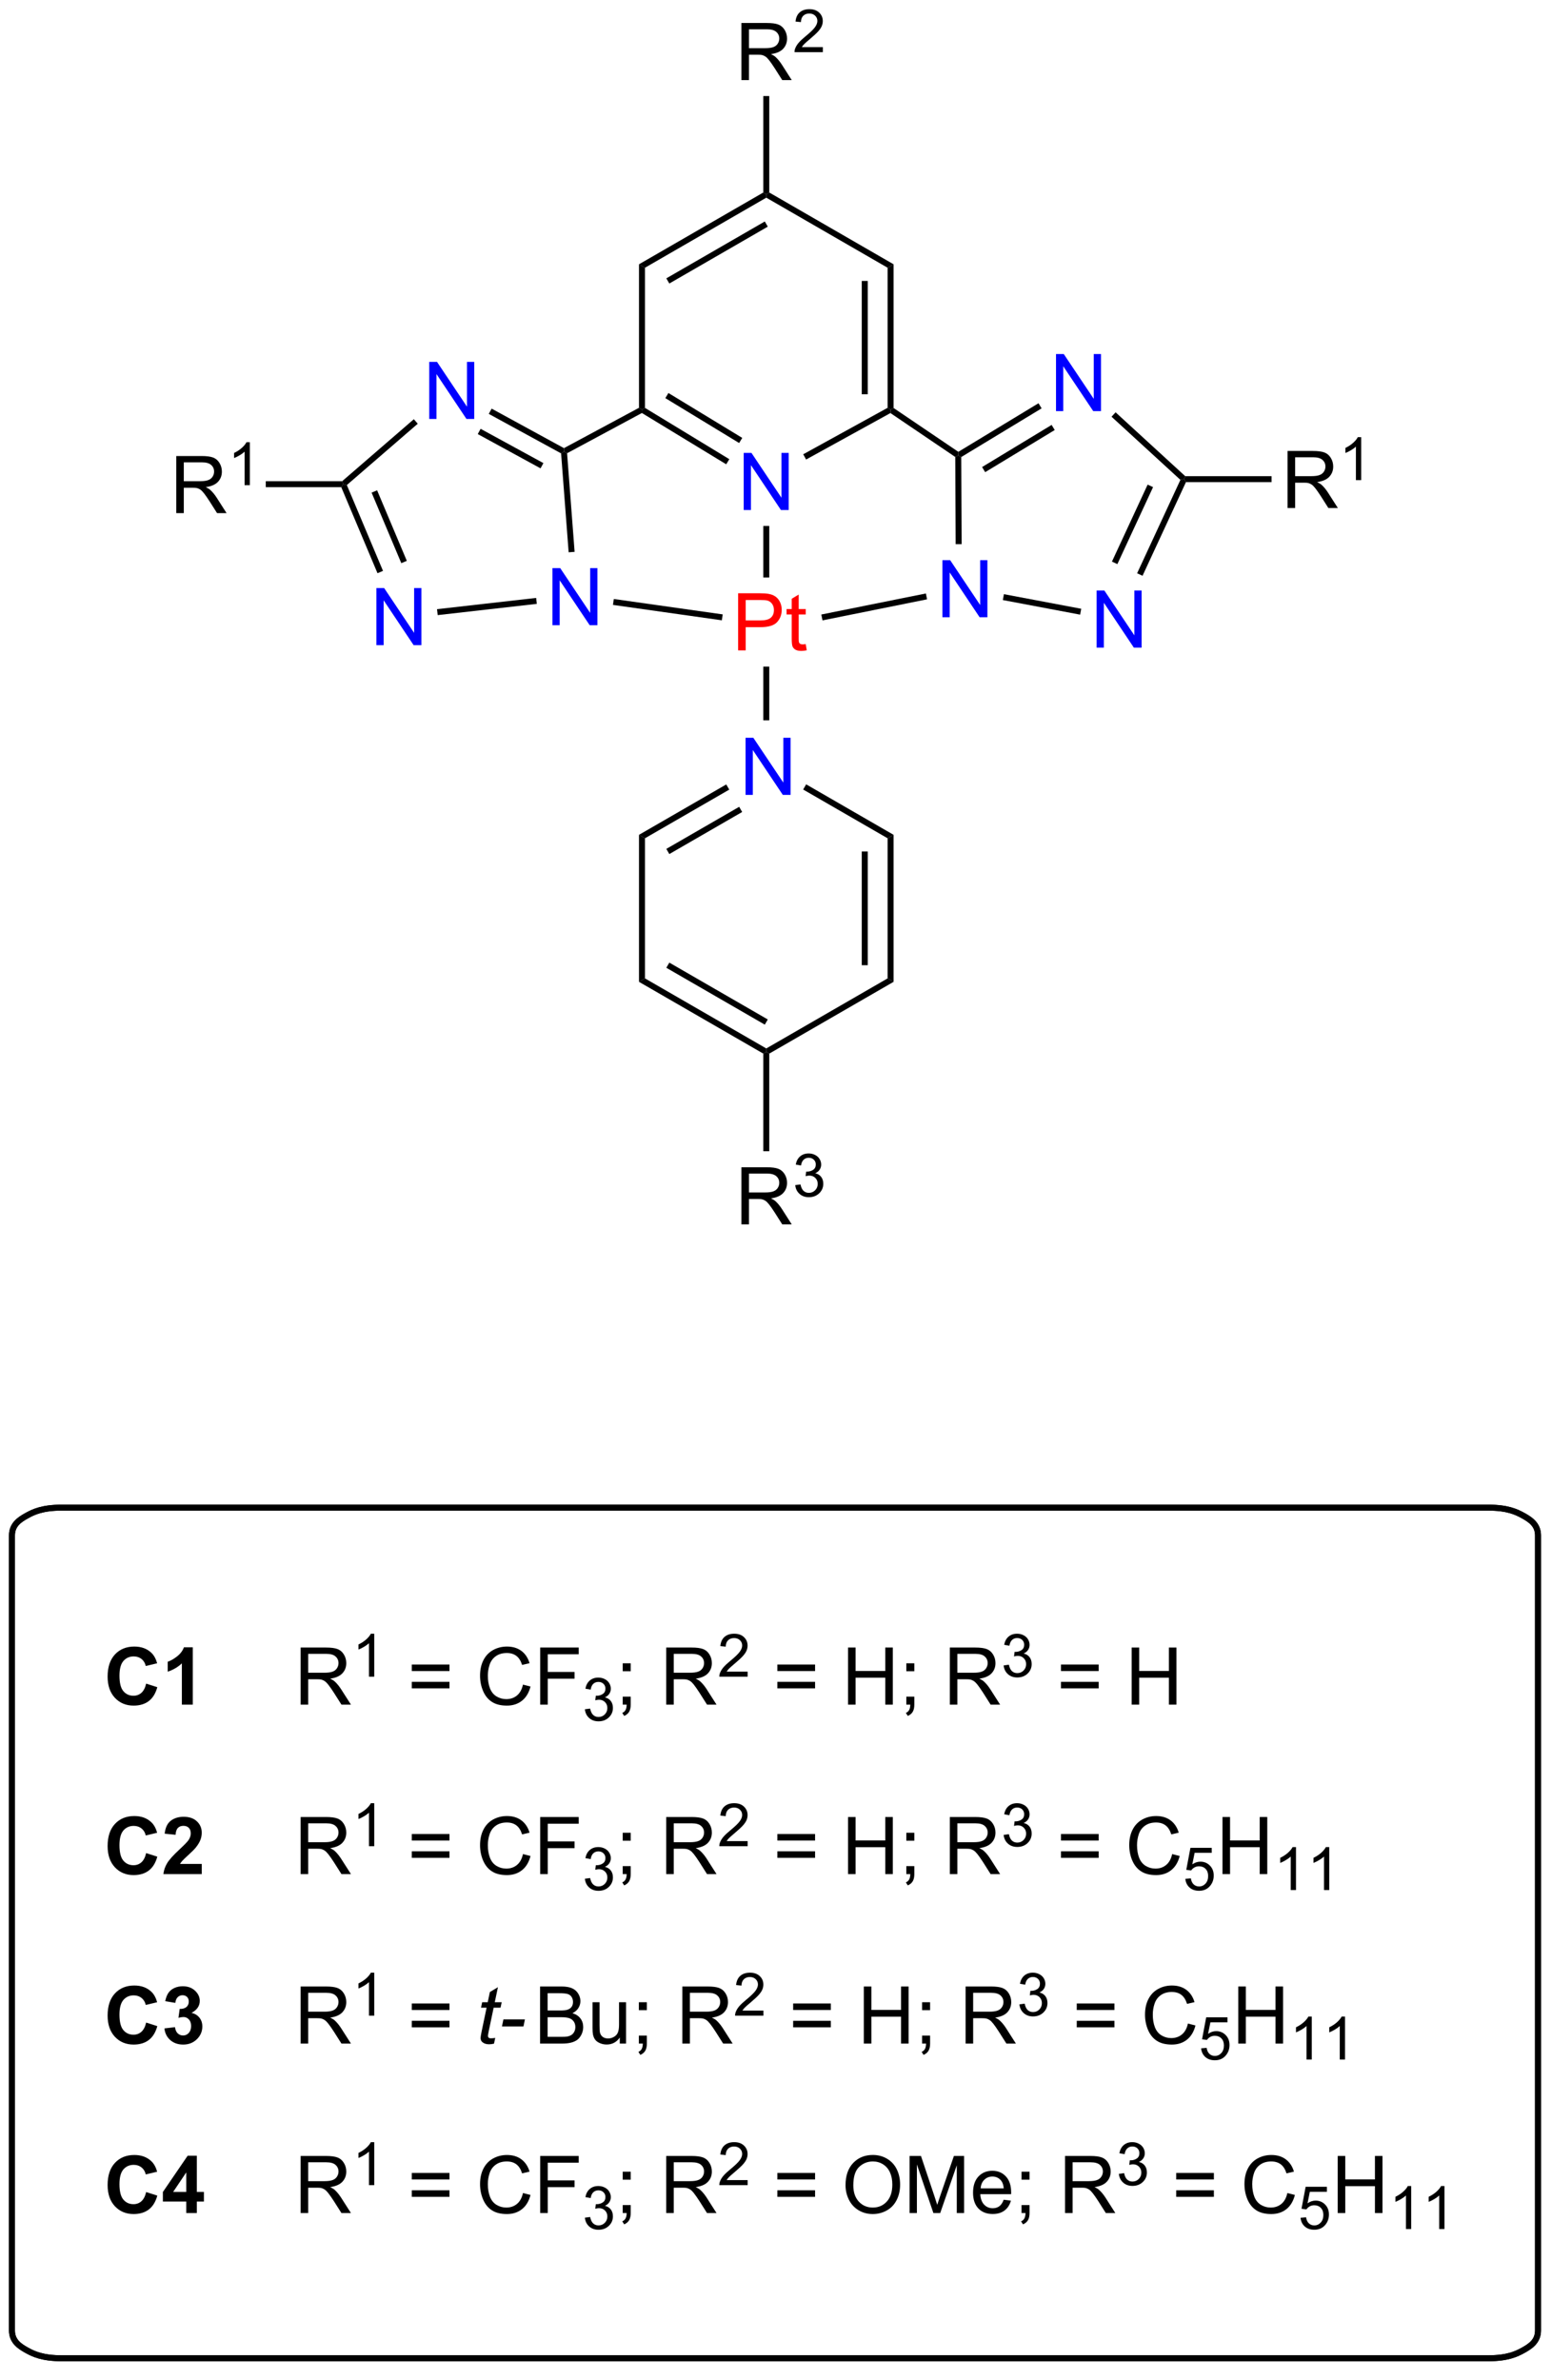 <?xml version="1.0" encoding="UTF-8"?>
<!DOCTYPE svg PUBLIC '-//W3C//DTD SVG 1.0//EN'
          'http://www.w3.org/TR/2001/REC-SVG-20010904/DTD/svg10.dtd'>
<svg stroke-dasharray="none" shape-rendering="auto" xmlns="http://www.w3.org/2000/svg" font-family="'Dialog'" text-rendering="auto" width="90" fill-opacity="1" color-interpolation="auto" color-rendering="auto" preserveAspectRatio="xMidYMid meet" font-size="12px" viewBox="0 0 90 138" fill="black" xmlns:xlink="http://www.w3.org/1999/xlink" stroke="black" image-rendering="auto" stroke-miterlimit="10" stroke-linecap="square" stroke-linejoin="miter" font-style="normal" stroke-width="1" height="138" stroke-dashoffset="0" font-weight="normal" stroke-opacity="1"
><!--Generated by the Batik Graphics2D SVG Generator--><defs id="genericDefs"
  /><g
  ><defs id="defs1"
    ><clipPath clipPathUnits="userSpaceOnUse" id="clipPath1"
      ><path d="M1.443 3.222 L161.545 3.222 L161.545 247.903 L1.443 247.903 L1.443 3.222 Z"
      /></clipPath
      ><clipPath clipPathUnits="userSpaceOnUse" id="clipPath2"
      ><path d="M192.635 139.085 L192.635 376.963 L348.285 376.963 L348.285 139.085 Z"
      /></clipPath
      ><clipPath clipPathUnits="userSpaceOnUse" id="clipPath3"
      ><path d="M193.619 139.085 L193.619 376.963 L349.269 376.963 L349.269 139.085 Z"
      /></clipPath
    ></defs
    ><g fill="blue" transform="scale(0.562,0.562) translate(-1.443,-3.222) matrix(1.029,0,0,1.029,-196.701,-139.841)" stroke="blue"
    ><path d="M267.322 218.725 L267.322 212.998 L268.101 212.998 L271.109 217.493 L271.109 212.998 L271.835 212.998 L271.835 218.725 L271.057 218.725 L268.049 214.225 L268.049 218.725 L267.322 218.725 Z" stroke="none" clip-path="url(#clipPath2)"
    /></g
    ><g transform="matrix(0.578,0,0,0.578,-111.385,-80.421)"
    ><path d="M256.817 222.877 L257.417 223.223 L257.417 237.277 L256.817 237.623 Z" stroke="none" clip-path="url(#clipPath2)"
    /></g
    ><g transform="matrix(0.578,0,0,0.578,-111.385,-80.421)"
    ><path d="M256.817 237.623 L257.417 237.277 L269.588 244.304 L269.588 244.65 L269.288 244.823 ZM259.559 236.213 L269.438 241.917 L269.738 241.397 L259.859 235.694 Z" stroke="none" clip-path="url(#clipPath2)"
    /></g
    ><g transform="matrix(0.578,0,0,0.578,-111.385,-80.421)"
    ><path d="M269.888 244.823 L269.588 244.65 L269.588 244.304 L281.759 237.277 L282.359 237.623 Z" stroke="none" clip-path="url(#clipPath2)"
    /></g
    ><g transform="matrix(0.578,0,0,0.578,-111.385,-80.421)"
    ><path d="M282.359 237.623 L281.759 237.277 L281.759 223.223 L282.359 222.877 ZM279.767 235.953 L279.767 224.547 L279.167 224.547 L279.167 235.953 Z" stroke="none" clip-path="url(#clipPath2)"
    /></g
    ><g transform="matrix(0.578,0,0,0.578,-111.385,-80.421)"
    ><path d="M282.359 222.877 L281.759 223.223 L273.288 218.333 L273.588 217.813 Z" stroke="none" clip-path="url(#clipPath2)"
    /></g
    ><g transform="matrix(0.578,0,0,0.578,-111.385,-80.421)"
    ><path d="M265.572 217.822 L265.872 218.342 L257.417 223.223 L256.817 222.877 ZM266.868 220.067 L259.559 224.287 L259.859 224.806 L267.168 220.586 Z" stroke="none" clip-path="url(#clipPath2)"
    /></g
    ><g transform="matrix(0.578,0,0,0.578,-111.385,-80.421)"
    ><path d="M267.093 261.95 L267.093 256.223 L269.632 256.223 Q270.398 256.223 270.796 256.377 Q271.195 256.531 271.432 256.921 Q271.671 257.312 271.671 257.786 Q271.671 258.395 271.276 258.815 Q270.882 259.231 270.057 259.343 Q270.359 259.489 270.515 259.63 Q270.846 259.934 271.143 260.39 L272.14 261.95 L271.187 261.95 L270.429 260.757 Q270.096 260.242 269.88 259.968 Q269.666 259.695 269.497 259.585 Q269.328 259.476 269.151 259.434 Q269.023 259.406 268.729 259.406 L267.851 259.406 L267.851 261.95 L267.093 261.95 ZM267.851 258.75 L269.479 258.75 Q270 258.75 270.291 258.643 Q270.585 258.536 270.736 258.299 Q270.89 258.062 270.89 257.786 Q270.89 257.38 270.593 257.119 Q270.299 256.856 269.663 256.856 L267.851 256.856 L267.851 258.75 Z" stroke="none" clip-path="url(#clipPath2)"
    /></g
    ><g transform="matrix(0.578,0,0,0.578,-111.385,-80.421)"
    ><path d="M272.492 258.015 L273.02 257.945 Q273.111 258.394 273.328 258.591 Q273.547 258.789 273.861 258.789 Q274.233 258.789 274.488 258.531 Q274.746 258.273 274.746 257.892 Q274.746 257.529 274.508 257.295 Q274.272 257.058 273.904 257.058 Q273.756 257.058 273.533 257.117 L273.592 256.654 Q273.645 256.66 273.676 256.66 Q274.014 256.66 274.283 256.484 Q274.553 256.308 274.553 255.941 Q274.553 255.652 274.356 255.463 Q274.16 255.271 273.85 255.271 Q273.541 255.271 273.336 255.464 Q273.131 255.658 273.072 256.045 L272.545 255.951 Q272.643 255.419 272.984 255.129 Q273.328 254.838 273.838 254.838 Q274.19 254.838 274.484 254.988 Q274.781 255.138 274.938 255.4 Q275.094 255.66 275.094 255.953 Q275.094 256.232 274.943 256.461 Q274.795 256.689 274.502 256.824 Q274.883 256.912 275.094 257.189 Q275.305 257.464 275.305 257.88 Q275.305 258.443 274.895 258.836 Q274.484 259.226 273.858 259.226 Q273.293 259.226 272.918 258.89 Q272.545 258.552 272.492 258.015 Z" stroke="none" clip-path="url(#clipPath2)"
    /></g
    ><g transform="matrix(0.578,0,0,0.578,-111.385,-80.421)"
    ><path d="M269.288 244.823 L269.588 244.65 L269.888 244.823 L269.888 254.616 L269.288 254.616 Z" stroke="none" clip-path="url(#clipPath2)"
    /></g
    ><g fill="red" transform="matrix(0.578,0,0,0.578,-111.385,-80.421)" stroke="red"
    ><path d="M266.764 204.375 L266.764 198.648 L268.925 198.648 Q269.495 198.648 269.795 198.703 Q270.217 198.773 270.501 198.971 Q270.787 199.167 270.962 199.523 Q271.136 199.878 271.136 200.305 Q271.136 201.034 270.67 201.542 Q270.206 202.047 268.99 202.047 L267.522 202.047 L267.522 204.375 L266.764 204.375 ZM267.522 201.37 L269.003 201.37 Q269.738 201.37 270.045 201.096 Q270.355 200.823 270.355 200.328 Q270.355 199.969 270.173 199.714 Q269.99 199.456 269.693 199.375 Q269.503 199.323 268.988 199.323 L267.522 199.323 L267.522 201.37 ZM273.545 203.745 L273.647 204.367 Q273.35 204.43 273.115 204.43 Q272.733 204.43 272.522 204.31 Q272.311 204.188 272.225 203.99 Q272.139 203.792 272.139 203.159 L272.139 200.773 L271.623 200.773 L271.623 200.227 L272.139 200.227 L272.139 199.198 L272.839 198.776 L272.839 200.227 L273.545 200.227 L273.545 200.773 L272.839 200.773 L272.839 203.198 Q272.839 203.5 272.876 203.586 Q272.912 203.672 272.995 203.724 Q273.081 203.773 273.238 203.773 Q273.355 203.773 273.545 203.745 Z" stroke="none" clip-path="url(#clipPath2)"
    /></g
    ><g transform="matrix(0.578,0,0,0.578,-111.385,-80.421)"
    ><path d="M269.888 211.391 L269.288 211.391 L269.288 206.003 L269.888 206.003 Z" stroke="none" clip-path="url(#clipPath2)"
    /></g
    ><g fill="blue" transform="matrix(0.578,0,0,0.578,-111.385,-80.421)" stroke="blue"
    ><path d="M267.322 190.295 L267.322 184.568 L268.101 184.568 L271.109 189.063 L271.109 184.568 L271.835 184.568 L271.835 190.295 L271.057 190.295 L268.049 185.795 L268.049 190.295 L267.322 190.295 Z" stroke="none" clip-path="url(#clipPath2)"
    /></g
    ><g transform="matrix(0.578,0,0,0.578,-111.385,-80.421)"
    ><path d="M269.888 197.063 L269.288 197.063 L269.288 191.895 L269.888 191.895 Z" stroke="none" clip-path="url(#clipPath2)"
    /></g
    ><g transform="matrix(0.578,0,0,0.578,-111.385,-80.421)"
    ><path d="M273.583 185.23 L273.293 184.705 L281.759 180.043 L282.059 180.22 L282.043 180.571 Z" stroke="none" clip-path="url(#clipPath2)"
    /></g
    ><g transform="matrix(0.578,0,0,0.578,-111.385,-80.421)"
    ><path d="M282.359 180.061 L282.059 180.22 L281.759 180.043 L281.759 165.993 L282.359 165.647 ZM279.767 178.688 L279.767 167.316 L279.167 167.316 L279.167 178.688 Z" stroke="none" clip-path="url(#clipPath2)"
    /></g
    ><g transform="matrix(0.578,0,0,0.578,-111.385,-80.421)"
    ><path d="M282.359 165.647 L281.759 165.993 L269.588 158.966 L269.588 158.62 L269.888 158.447 Z" stroke="none" clip-path="url(#clipPath2)"
    /></g
    ><g transform="matrix(0.578,0,0,0.578,-111.385,-80.421)"
    ><path d="M269.288 158.447 L269.588 158.62 L269.588 158.966 L257.417 165.993 L256.817 165.647 ZM269.438 161.353 L259.559 167.057 L259.859 167.576 L269.738 161.873 Z" stroke="none" clip-path="url(#clipPath2)"
    /></g
    ><g transform="matrix(0.578,0,0,0.578,-111.385,-80.421)"
    ><path d="M256.817 165.647 L257.417 165.993 L257.417 180.051 L257.117 180.22 L256.817 180.041 Z" stroke="none" clip-path="url(#clipPath2)"
    /></g
    ><g transform="matrix(0.578,0,0,0.578,-111.385,-80.421)"
    ><path d="M257.108 180.565 L257.117 180.22 L257.417 180.051 L265.878 185.196 L265.567 185.709 ZM259.459 179.072 L266.864 183.575 L267.176 183.062 L259.77 178.559 Z" stroke="none" clip-path="url(#clipPath2)"
    /></g
    ><g transform="matrix(0.578,0,0,0.578,-111.385,-80.421)"
    ><path d="M267.093 147.17 L267.093 141.443 L269.632 141.443 Q270.398 141.443 270.796 141.597 Q271.195 141.751 271.432 142.141 Q271.671 142.532 271.671 143.006 Q271.671 143.615 271.276 144.035 Q270.882 144.451 270.057 144.563 Q270.359 144.709 270.515 144.85 Q270.846 145.154 271.143 145.61 L272.14 147.17 L271.187 147.17 L270.429 145.977 Q270.096 145.462 269.88 145.188 Q269.666 144.915 269.497 144.805 Q269.328 144.696 269.151 144.654 Q269.023 144.626 268.729 144.626 L267.851 144.626 L267.851 147.17 L267.093 147.17 ZM267.851 143.969 L269.479 143.969 Q270 143.969 270.291 143.863 Q270.585 143.756 270.736 143.519 Q270.89 143.282 270.89 143.006 Q270.89 142.6 270.593 142.339 Q270.299 142.076 269.663 142.076 L267.851 142.076 L267.851 143.969 Z" stroke="none" clip-path="url(#clipPath2)"
    /></g
    ><g transform="matrix(0.578,0,0,0.578,-111.385,-80.421)"
    ><path d="M275.262 143.862 L275.262 144.37 L272.422 144.37 Q272.416 144.179 272.484 144.003 Q272.592 143.714 272.83 143.432 Q273.07 143.151 273.522 142.782 Q274.221 142.208 274.467 141.872 Q274.713 141.536 274.713 141.237 Q274.713 140.925 274.488 140.71 Q274.266 140.493 273.904 140.493 Q273.524 140.493 273.295 140.721 Q273.067 140.95 273.065 141.354 L272.522 141.3 Q272.578 140.692 272.942 140.376 Q273.305 140.057 273.916 140.057 Q274.535 140.057 274.895 140.401 Q275.256 140.743 275.256 141.249 Q275.256 141.507 275.151 141.757 Q275.045 142.005 274.799 142.28 Q274.555 142.555 273.986 143.036 Q273.512 143.434 273.377 143.577 Q273.242 143.72 273.154 143.862 L275.262 143.862 Z" stroke="none" clip-path="url(#clipPath2)"
    /></g
    ><g transform="matrix(0.578,0,0,0.578,-111.385,-80.421)"
    ><path d="M269.888 158.447 L269.588 158.62 L269.288 158.447 L269.288 148.77 L269.888 148.77 Z" stroke="none" clip-path="url(#clipPath2)"
    /></g
    ><g fill="blue" transform="matrix(0.578,0,0,0.578,-111.385,-80.421)" stroke="blue"
    ><path d="M287.259 201.057 L287.259 195.33 L288.038 195.33 L291.046 199.825 L291.046 195.33 L291.772 195.33 L291.772 201.057 L290.994 201.057 L287.986 196.557 L287.986 201.057 L287.259 201.057 Z" stroke="none" clip-path="url(#clipPath2)"
    /></g
    ><g transform="matrix(0.578,0,0,0.578,-111.385,-80.421)"
    ><path d="M275.227 201.366 L275.109 200.778 L285.6 198.666 L285.718 199.254 Z" stroke="none" clip-path="url(#clipPath2)"
    /></g
    ><g transform="matrix(0.578,0,0,0.578,-111.385,-80.421)"
    ><path d="M282.043 180.571 L282.059 180.22 L282.359 180.061 L288.856 184.458 L288.846 184.814 L288.547 184.974 Z" stroke="none" clip-path="url(#clipPath2)"
    /></g
    ><g transform="matrix(0.578,0,0,0.578,-111.385,-80.421)"
    ><path d="M256.817 180.041 L257.117 180.22 L257.108 180.565 L249.602 184.601 L249.288 184.429 L249.289 184.088 Z" stroke="none" clip-path="url(#clipPath2)"
    /></g
    ><g fill="blue" transform="matrix(0.578,0,0,0.578,-111.385,-80.421)" stroke="blue"
    ><path d="M302.73 204.101 L302.73 198.374 L303.509 198.374 L306.517 202.869 L306.517 198.374 L307.243 198.374 L307.243 204.101 L306.465 204.101 L303.457 199.601 L303.457 204.101 L302.73 204.101 Z" stroke="none" clip-path="url(#clipPath2)"
    /></g
    ><g fill="blue" transform="matrix(0.578,0,0,0.578,-111.385,-80.421)" stroke="blue"
    ><path d="M298.655 180.375 L298.655 174.649 L299.433 174.649 L302.441 179.144 L302.441 174.649 L303.168 174.649 L303.168 180.375 L302.389 180.375 L299.381 175.875 L299.381 180.375 L298.655 180.375 Z" stroke="none" clip-path="url(#clipPath2)"
    /></g
    ><g transform="matrix(0.578,0,0,0.578,-111.385,-80.421)"
    ><path d="M293.319 199.327 L293.43 198.738 L301.186 200.202 L301.075 200.791 Z" stroke="none" clip-path="url(#clipPath2)"
    /></g
    ><g transform="matrix(0.578,0,0,0.578,-111.385,-80.421)"
    ><path d="M307.336 196.893 L306.792 196.64 L311.136 187.272 L311.501 187.199 L311.692 187.499 ZM304.811 195.722 L308.392 188.001 L307.847 187.749 L304.267 195.47 Z" stroke="none" clip-path="url(#clipPath2)"
    /></g
    ><g transform="matrix(0.578,0,0,0.578,-111.385,-80.421)"
    ><path d="M311.618 186.899 L311.501 187.199 L311.136 187.272 L304.226 180.938 L304.632 180.495 Z" stroke="none" clip-path="url(#clipPath2)"
    /></g
    ><g transform="matrix(0.578,0,0,0.578,-111.385,-80.421)"
    ><path d="M289.147 184.983 L288.846 184.814 L288.856 184.458 L296.899 179.585 L297.21 180.099 ZM291.549 186.498 L298.526 182.272 L298.216 181.759 L291.238 185.985 Z" stroke="none" clip-path="url(#clipPath2)"
    /></g
    ><g transform="matrix(0.578,0,0,0.578,-111.385,-80.421)"
    ><path d="M288.547 184.974 L288.846 184.814 L289.147 184.983 L289.187 193.721 L288.587 193.724 Z" stroke="none" clip-path="url(#clipPath2)"
    /></g
    ><g transform="matrix(0.578,0,0,0.578,-111.385,-80.421)"
    ><path d="M321.888 190.099 L321.888 184.373 L324.427 184.373 Q325.193 184.373 325.591 184.526 Q325.99 184.68 326.227 185.071 Q326.466 185.461 326.466 185.935 Q326.466 186.544 326.07 186.964 Q325.677 187.38 324.852 187.492 Q325.154 187.638 325.31 187.779 Q325.641 188.084 325.938 188.539 L326.935 190.099 L325.982 190.099 L325.224 188.906 Q324.891 188.391 324.675 188.117 Q324.461 187.844 324.292 187.735 Q324.122 187.625 323.945 187.584 Q323.818 187.555 323.523 187.555 L322.646 187.555 L322.646 190.099 L321.888 190.099 ZM322.646 186.899 L324.273 186.899 Q324.794 186.899 325.086 186.792 Q325.38 186.685 325.531 186.448 Q325.685 186.211 325.685 185.935 Q325.685 185.529 325.388 185.268 Q325.094 185.005 324.458 185.005 L322.646 185.005 L322.646 186.899 Z" stroke="none" clip-path="url(#clipPath2)"
    /></g
    ><g transform="matrix(0.578,0,0,0.578,-111.385,-80.421)"
    ><path d="M329.272 187.299 L328.744 187.299 L328.744 183.938 Q328.553 184.119 328.244 184.301 Q327.936 184.483 327.69 184.575 L327.69 184.065 Q328.131 183.856 328.461 183.561 Q328.793 183.264 328.932 182.987 L329.272 182.987 L329.272 187.299 Z" stroke="none" clip-path="url(#clipPath2)"
    /></g
    ><g transform="matrix(0.578,0,0,0.578,-111.385,-80.421)"
    ><path d="M311.692 187.499 L311.501 187.199 L311.618 186.899 L320.283 186.899 L320.283 187.499 Z" stroke="none" clip-path="url(#clipPath2)"
    /></g
    ><g fill="blue" transform="matrix(0.578,0,0,0.578,-111.385,-80.421)" stroke="blue"
    ><path d="M235.773 181.163 L235.773 175.436 L236.552 175.436 L239.56 179.931 L239.56 175.436 L240.286 175.436 L240.286 181.163 L239.507 181.163 L236.5 176.663 L236.5 181.163 L235.773 181.163 Z" stroke="none" clip-path="url(#clipPath2)"
    /></g
    ><g fill="blue" transform="matrix(0.578,0,0,0.578,-111.385,-80.421)" stroke="blue"
    ><path d="M230.471 203.851 L230.471 198.125 L231.249 198.125 L234.257 202.62 L234.257 198.125 L234.984 198.125 L234.984 203.851 L234.205 203.851 L231.197 199.351 L231.197 203.851 L230.471 203.851 Z" stroke="none" clip-path="url(#clipPath2)"
    /></g
    ><g fill="blue" transform="matrix(0.578,0,0,0.578,-111.385,-80.421)" stroke="blue"
    ><path d="M248.133 201.848 L248.133 196.121 L248.911 196.121 L251.919 200.616 L251.919 196.121 L252.646 196.121 L252.646 201.848 L251.867 201.848 L248.859 197.348 L248.859 201.848 L248.133 201.848 Z" stroke="none" clip-path="url(#clipPath2)"
    /></g
    ><g transform="matrix(0.578,0,0,0.578,-111.385,-80.421)"
    ><path d="M249.289 184.088 L249.288 184.429 L249.001 184.614 L241.745 180.653 L242.032 180.126 ZM247.227 185.59 L240.927 182.151 L240.64 182.678 L246.939 186.117 Z" stroke="none" clip-path="url(#clipPath2)"
    /></g
    ><g transform="matrix(0.578,0,0,0.578,-111.385,-80.421)"
    ><path d="M234.227 181.187 L234.62 181.641 L227.506 187.791 L227.145 187.706 L227.034 187.406 Z" stroke="none" clip-path="url(#clipPath2)"
    /></g
    ><g transform="matrix(0.578,0,0,0.578,-111.385,-80.421)"
    ><path d="M226.946 188.006 L227.145 187.706 L227.506 187.791 L231.134 196.401 L230.581 196.634 ZM229.989 188.552 L232.97 195.627 L233.523 195.394 L230.542 188.319 Z" stroke="none" clip-path="url(#clipPath2)"
    /></g
    ><g transform="matrix(0.578,0,0,0.578,-111.385,-80.421)"
    ><path d="M236.62 200.838 L236.553 200.242 L246.499 199.113 L246.566 199.709 Z" stroke="none" clip-path="url(#clipPath2)"
    /></g
    ><g transform="matrix(0.578,0,0,0.578,-111.385,-80.421)"
    ><path d="M250.357 194.491 L249.759 194.536 L249.001 184.614 L249.288 184.429 L249.602 184.601 Z" stroke="none" clip-path="url(#clipPath2)"
    /></g
    ><g transform="matrix(0.578,0,0,0.578,-111.385,-80.421)"
    ><path d="M254.206 199.814 L254.29 199.22 L265.214 200.765 L265.13 201.359 Z" stroke="none" clip-path="url(#clipPath2)"
    /></g
    ><g transform="matrix(0.578,0,0,0.578,-111.385,-80.421)"
    ><path d="M210.391 190.606 L210.391 184.88 L212.93 184.88 Q213.696 184.88 214.094 185.033 Q214.493 185.187 214.729 185.577 Q214.969 185.968 214.969 186.442 Q214.969 187.051 214.573 187.471 Q214.18 187.887 213.354 187.999 Q213.656 188.145 213.813 188.286 Q214.143 188.59 214.44 189.046 L215.438 190.606 L214.485 190.606 L213.727 189.413 Q213.393 188.898 213.177 188.624 Q212.964 188.351 212.795 188.242 Q212.625 188.132 212.448 188.09 Q212.321 188.062 212.026 188.062 L211.149 188.062 L211.149 190.606 L210.391 190.606 ZM211.149 187.406 L212.776 187.406 Q213.297 187.406 213.589 187.299 Q213.883 187.192 214.034 186.955 Q214.188 186.718 214.188 186.442 Q214.188 186.036 213.891 185.775 Q213.597 185.512 212.961 185.512 L211.149 185.512 L211.149 187.406 Z" stroke="none" clip-path="url(#clipPath2)"
    /></g
    ><g transform="matrix(0.578,0,0,0.578,-111.385,-80.421)"
    ><path d="M217.774 187.806 L217.247 187.806 L217.247 184.445 Q217.056 184.626 216.747 184.808 Q216.438 184.99 216.192 185.082 L216.192 184.572 Q216.634 184.363 216.964 184.068 Q217.296 183.771 217.435 183.494 L217.774 183.494 L217.774 187.806 Z" stroke="none" clip-path="url(#clipPath2)"
    /></g
    ><g transform="matrix(0.578,0,0,0.578,-111.385,-80.421)"
    ><path d="M227.034 187.406 L227.145 187.706 L226.946 188.006 L219.372 188.006 L219.372 187.406 Z" stroke="none" clip-path="url(#clipPath2)"
    /></g
    ><g stroke-width="0.6" transform="matrix(0.578,0,0,0.578,-111.385,-80.421)"
    ><path fill="none" d="M270.46 290.365 L342.013 290.365 C343.966 290.365 344.858 290.796 345.549 291.181 C346.239 291.566 347.013 292.063 347.013 293.152 L347.013 372.904 C347.013 373.993 346.239 374.49 345.549 374.875 C344.858 375.26 343.966 375.691 342.013 375.691 L198.907 375.691 C196.954 375.691 196.062 375.26 195.371 374.875 C194.681 374.49 193.907 373.993 193.907 372.904 L193.907 293.152 C193.907 292.063 194.681 291.566 195.371 291.181 C196.062 290.796 196.954 290.365 198.907 290.365 Z" clip-path="url(#clipPath2)"
    /></g
    ><g stroke-width="0.6" transform="matrix(0.578,0,0,0.578,-111.385,-80.421)"
    ><path fill="none" d="M270.46 290.365 L342.013 290.365 C343.966 290.365 344.858 290.796 345.549 291.181 C346.239 291.566 347.013 292.063 347.013 293.152 L347.013 372.904 C347.013 373.993 346.239 374.49 345.549 374.875 C344.858 375.26 343.966 375.691 342.013 375.691 L198.907 375.691 C196.954 375.691 196.062 375.26 195.371 374.875 C194.681 374.49 193.907 373.993 193.907 372.904 L193.907 293.152 C193.907 292.063 194.681 291.566 195.371 291.181 C196.062 290.796 196.954 290.365 198.907 290.365 Z" clip-path="url(#clipPath2)"
    /></g
    ><g transform="matrix(0.578,0,0,0.578,-111.385,-80.421)"
    ><path d="M207.371 308.018 L208.491 308.375 Q208.233 309.312 207.634 309.768 Q207.035 310.224 206.113 310.224 Q204.972 310.224 204.238 309.445 Q203.504 308.664 203.504 307.312 Q203.504 305.883 204.241 305.091 Q204.98 304.3 206.183 304.3 Q207.233 304.3 207.889 304.922 Q208.28 305.289 208.475 305.977 L207.332 306.25 Q207.23 305.805 206.907 305.547 Q206.584 305.289 206.123 305.289 Q205.488 305.289 205.089 305.747 Q204.694 306.203 204.694 307.227 Q204.694 308.312 205.084 308.773 Q205.475 309.234 206.1 309.234 Q206.561 309.234 206.892 308.943 Q207.225 308.648 207.371 308.018 ZM212.049 310.125 L210.953 310.125 L210.953 305.987 Q210.351 306.55 209.534 306.82 L209.534 305.823 Q209.963 305.682 210.466 305.292 Q210.971 304.898 211.159 304.375 L212.049 304.375 L212.049 310.125 Z" stroke="none" clip-path="url(#clipPath2)"
    /></g
    ><g transform="matrix(0.578,0,0,0.578,-111.385,-80.421)"
    ><path d="M222.871 310.125 L222.871 304.398 L225.41 304.398 Q226.175 304.398 226.574 304.552 Q226.972 304.706 227.209 305.096 Q227.449 305.487 227.449 305.961 Q227.449 306.57 227.053 306.99 Q226.66 307.406 225.834 307.518 Q226.136 307.664 226.293 307.805 Q226.623 308.109 226.92 308.565 L227.918 310.125 L226.965 310.125 L226.207 308.932 Q225.873 308.417 225.657 308.143 Q225.444 307.87 225.274 307.76 Q225.105 307.651 224.928 307.609 Q224.8 307.581 224.506 307.581 L223.629 307.581 L223.629 310.125 L222.871 310.125 ZM223.629 306.925 L225.256 306.925 Q225.777 306.925 226.069 306.818 Q226.363 306.711 226.514 306.474 Q226.668 306.237 226.668 305.961 Q226.668 305.555 226.371 305.294 Q226.077 305.031 225.441 305.031 L223.629 305.031 L223.629 306.925 Z" stroke="none" clip-path="url(#clipPath2)"
    /></g
    ><g transform="matrix(0.578,0,0,0.578,-111.385,-80.421)"
    ><path d="M230.254 307.325 L229.727 307.325 L229.727 303.964 Q229.536 304.145 229.227 304.327 Q228.918 304.509 228.672 304.6 L228.672 304.091 Q229.114 303.882 229.444 303.587 Q229.776 303.29 229.914 303.012 L230.254 303.012 L230.254 307.325 Z" stroke="none" clip-path="url(#clipPath2)"
    /></g
    ><g transform="matrix(0.578,0,0,0.578,-111.385,-80.421)"
    ><path d="M237.804 306.758 L234.023 306.758 L234.023 306.102 L237.804 306.102 L237.804 306.758 ZM237.804 308.495 L234.023 308.495 L234.023 307.839 L237.804 307.839 L237.804 308.495 ZM245.175 308.117 L245.933 308.307 Q245.696 309.242 245.076 309.734 Q244.456 310.224 243.563 310.224 Q242.636 310.224 242.055 309.846 Q241.477 309.469 241.173 308.755 Q240.87 308.039 240.87 307.219 Q240.87 306.323 241.212 305.659 Q241.555 304.992 242.185 304.646 Q242.816 304.3 243.573 304.3 Q244.433 304.3 245.019 304.737 Q245.605 305.175 245.837 305.969 L245.089 306.143 Q244.891 305.518 244.511 305.234 Q244.133 304.948 243.558 304.948 Q242.899 304.948 242.454 305.266 Q242.011 305.581 241.831 306.115 Q241.652 306.648 241.652 307.214 Q241.652 307.945 241.865 308.49 Q242.079 309.034 242.527 309.305 Q242.977 309.573 243.501 309.573 Q244.136 309.573 244.576 309.206 Q245.019 308.839 245.175 308.117 ZM246.906 310.125 L246.906 304.398 L250.77 304.398 L250.77 305.073 L247.663 305.073 L247.663 306.846 L250.351 306.846 L250.351 307.523 L247.663 307.523 L247.663 310.125 L246.906 310.125 Z" stroke="none" clip-path="url(#clipPath2)"
    /></g
    ><g transform="matrix(0.578,0,0,0.578,-111.385,-80.421)"
    ><path d="M251.388 310.59 L251.915 310.52 Q252.007 310.969 252.224 311.166 Q252.443 311.364 252.757 311.364 Q253.128 311.364 253.384 311.106 Q253.642 310.848 253.642 310.467 Q253.642 310.104 253.404 309.87 Q253.167 309.633 252.8 309.633 Q252.652 309.633 252.429 309.692 L252.488 309.229 Q252.54 309.235 252.572 309.235 Q252.91 309.235 253.179 309.059 Q253.449 308.883 253.449 308.516 Q253.449 308.227 253.251 308.038 Q253.056 307.846 252.745 307.846 Q252.437 307.846 252.232 308.039 Q252.027 308.233 251.968 308.62 L251.441 308.526 Q251.538 307.995 251.88 307.704 Q252.224 307.413 252.734 307.413 Q253.085 307.413 253.38 307.563 Q253.677 307.713 253.833 307.975 Q253.99 308.235 253.99 308.528 Q253.99 308.807 253.839 309.036 Q253.691 309.264 253.398 309.399 Q253.779 309.487 253.99 309.764 Q254.201 310.039 254.201 310.455 Q254.201 311.018 253.79 311.411 Q253.38 311.801 252.753 311.801 Q252.189 311.801 251.814 311.465 Q251.441 311.127 251.388 310.59 Z" stroke="none" clip-path="url(#clipPath2)"
    /></g
    ><g transform="matrix(0.578,0,0,0.578,-111.385,-80.421)"
    ><path d="M255.184 306.776 L255.184 305.977 L255.986 305.977 L255.986 306.776 L255.184 306.776 ZM255.184 310.125 L255.184 309.323 L255.986 309.323 L255.986 310.125 Q255.986 310.568 255.83 310.839 Q255.673 311.109 255.332 311.258 L255.137 310.958 Q255.361 310.859 255.465 310.669 Q255.572 310.482 255.582 310.125 L255.184 310.125 ZM259.549 310.125 L259.549 304.398 L262.088 304.398 Q262.853 304.398 263.252 304.552 Q263.65 304.706 263.887 305.096 Q264.127 305.487 264.127 305.961 Q264.127 306.57 263.731 306.99 Q263.338 307.406 262.512 307.518 Q262.814 307.664 262.97 307.805 Q263.301 308.109 263.598 308.565 L264.595 310.125 L263.642 310.125 L262.885 308.932 Q262.551 308.417 262.335 308.143 Q262.122 307.87 261.952 307.76 Q261.783 307.651 261.606 307.609 Q261.478 307.581 261.184 307.581 L260.306 307.581 L260.306 310.125 L259.549 310.125 ZM260.306 306.925 L261.934 306.925 Q262.455 306.925 262.747 306.818 Q263.041 306.711 263.192 306.474 Q263.345 306.237 263.345 305.961 Q263.345 305.555 263.049 305.294 Q262.754 305.031 262.119 305.031 L260.306 305.031 L260.306 306.925 Z" stroke="none" clip-path="url(#clipPath2)"
    /></g
    ><g transform="matrix(0.578,0,0,0.578,-111.385,-80.421)"
    ><path d="M267.717 306.817 L267.717 307.325 L264.877 307.325 Q264.871 307.134 264.94 306.958 Q265.047 306.669 265.285 306.387 Q265.526 306.106 265.977 305.737 Q266.676 305.163 266.922 304.827 Q267.168 304.491 267.168 304.192 Q267.168 303.88 266.944 303.665 Q266.721 303.448 266.36 303.448 Q265.979 303.448 265.75 303.677 Q265.522 303.905 265.52 304.309 L264.977 304.255 Q265.034 303.647 265.397 303.331 Q265.76 303.012 266.371 303.012 Q266.99 303.012 267.35 303.356 Q267.711 303.698 267.711 304.204 Q267.711 304.462 267.606 304.712 Q267.5 304.96 267.254 305.235 Q267.01 305.511 266.442 305.991 Q265.967 306.389 265.832 306.532 Q265.697 306.675 265.61 306.817 L267.717 306.817 Z" stroke="none" clip-path="url(#clipPath2)"
    /></g
    ><g transform="matrix(0.578,0,0,0.578,-111.385,-80.421)"
    ><path d="M274.482 306.758 L270.7 306.758 L270.7 306.102 L274.482 306.102 L274.482 306.758 ZM274.482 308.495 L270.7 308.495 L270.7 307.839 L274.482 307.839 L274.482 308.495 ZM277.79 310.125 L277.79 304.398 L278.548 304.398 L278.548 306.75 L281.525 306.75 L281.525 304.398 L282.283 304.398 L282.283 310.125 L281.525 310.125 L281.525 307.425 L278.548 307.425 L278.548 310.125 L277.79 310.125 ZM283.638 306.776 L283.638 305.977 L284.44 305.977 L284.44 306.776 L283.638 306.776 ZM283.638 310.125 L283.638 309.323 L284.44 309.323 L284.44 310.125 Q284.44 310.568 284.284 310.839 Q284.128 311.109 283.786 311.258 L283.591 310.958 Q283.815 310.859 283.919 310.669 Q284.026 310.482 284.036 310.125 L283.638 310.125 ZM288.003 310.125 L288.003 304.398 L290.542 304.398 Q291.307 304.398 291.706 304.552 Q292.104 304.706 292.341 305.096 Q292.581 305.487 292.581 305.961 Q292.581 306.57 292.185 306.99 Q291.792 307.406 290.966 307.518 Q291.268 307.664 291.424 307.805 Q291.755 308.109 292.052 308.565 L293.049 310.125 L292.096 310.125 L291.339 308.932 Q291.005 308.417 290.789 308.143 Q290.575 307.87 290.406 307.76 Q290.237 307.651 290.06 307.609 Q289.932 307.581 289.638 307.581 L288.76 307.581 L288.76 310.125 L288.003 310.125 ZM288.76 306.925 L290.388 306.925 Q290.909 306.925 291.2 306.818 Q291.495 306.711 291.646 306.474 Q291.799 306.237 291.799 305.961 Q291.799 305.555 291.503 305.294 Q291.208 305.031 290.573 305.031 L288.76 305.031 L288.76 306.925 Z" stroke="none" clip-path="url(#clipPath2)"
    /></g
    ><g transform="matrix(0.578,0,0,0.578,-111.385,-80.421)"
    ><path d="M293.402 306.19 L293.929 306.12 Q294.021 306.569 294.238 306.766 Q294.456 306.964 294.771 306.964 Q295.142 306.964 295.398 306.706 Q295.656 306.448 295.656 306.067 Q295.656 305.704 295.417 305.469 Q295.181 305.233 294.814 305.233 Q294.665 305.233 294.443 305.292 L294.501 304.829 Q294.554 304.835 294.585 304.835 Q294.923 304.835 295.193 304.659 Q295.462 304.483 295.462 304.116 Q295.462 303.827 295.265 303.637 Q295.07 303.446 294.759 303.446 Q294.45 303.446 294.245 303.639 Q294.04 303.833 293.982 304.219 L293.454 304.126 Q293.552 303.594 293.894 303.303 Q294.238 303.012 294.747 303.012 Q295.099 303.012 295.394 303.163 Q295.691 303.313 295.847 303.575 Q296.003 303.835 296.003 304.128 Q296.003 304.407 295.853 304.636 Q295.704 304.864 295.411 304.999 Q295.792 305.087 296.003 305.364 Q296.214 305.639 296.214 306.055 Q296.214 306.618 295.804 307.011 Q295.394 307.401 294.767 307.401 Q294.202 307.401 293.827 307.065 Q293.454 306.727 293.402 306.19 Z" stroke="none" clip-path="url(#clipPath2)"
    /></g
    ><g transform="matrix(0.578,0,0,0.578,-111.385,-80.421)"
    ><path d="M302.936 306.758 L299.155 306.758 L299.155 306.102 L302.936 306.102 L302.936 306.758 ZM302.936 308.495 L299.155 308.495 L299.155 307.839 L302.936 307.839 L302.936 308.495 ZM306.244 310.125 L306.244 304.398 L307.002 304.398 L307.002 306.75 L309.979 306.75 L309.979 304.398 L310.737 304.398 L310.737 310.125 L309.979 310.125 L309.979 307.425 L307.002 307.425 L307.002 310.125 L306.244 310.125 Z" stroke="none" clip-path="url(#clipPath2)"
    /></g
    ><g transform="matrix(0.578,0,0,0.578,-111.385,-80.421)"
    ><path d="M207.371 325.018 L208.491 325.375 Q208.233 326.312 207.634 326.768 Q207.035 327.224 206.113 327.224 Q204.972 327.224 204.238 326.445 Q203.504 325.664 203.504 324.312 Q203.504 322.883 204.241 322.091 Q204.98 321.3 206.183 321.3 Q207.233 321.3 207.889 321.922 Q208.28 322.289 208.475 322.977 L207.332 323.25 Q207.23 322.805 206.907 322.547 Q206.584 322.289 206.123 322.289 Q205.488 322.289 205.089 322.747 Q204.694 323.203 204.694 324.227 Q204.694 325.312 205.084 325.773 Q205.475 326.234 206.1 326.234 Q206.561 326.234 206.892 325.943 Q207.225 325.648 207.371 325.018 ZM212.948 326.104 L212.948 327.125 L209.101 327.125 Q209.164 326.547 209.476 326.029 Q209.789 325.51 210.711 324.656 Q211.453 323.964 211.619 323.719 Q211.846 323.378 211.846 323.047 Q211.846 322.68 211.648 322.482 Q211.453 322.284 211.104 322.284 Q210.76 322.284 210.557 322.492 Q210.354 322.698 210.323 323.18 L209.229 323.07 Q209.328 322.164 209.843 321.771 Q210.359 321.375 211.132 321.375 Q211.979 321.375 212.463 321.833 Q212.948 322.289 212.948 322.969 Q212.948 323.354 212.81 323.706 Q212.672 324.055 212.369 324.438 Q212.172 324.69 211.651 325.167 Q211.132 325.643 210.992 325.8 Q210.854 325.956 210.768 326.104 L212.948 326.104 Z" stroke="none" clip-path="url(#clipPath2)"
    /></g
    ><g transform="matrix(0.578,0,0,0.578,-111.385,-80.421)"
    ><path d="M222.871 327.125 L222.871 321.398 L225.41 321.398 Q226.175 321.398 226.574 321.552 Q226.972 321.706 227.209 322.096 Q227.449 322.487 227.449 322.961 Q227.449 323.57 227.053 323.99 Q226.66 324.406 225.834 324.518 Q226.136 324.664 226.293 324.805 Q226.623 325.109 226.92 325.565 L227.918 327.125 L226.965 327.125 L226.207 325.932 Q225.873 325.417 225.657 325.143 Q225.444 324.87 225.274 324.76 Q225.105 324.651 224.928 324.609 Q224.8 324.581 224.506 324.581 L223.629 324.581 L223.629 327.125 L222.871 327.125 ZM223.629 323.925 L225.256 323.925 Q225.777 323.925 226.069 323.818 Q226.363 323.711 226.514 323.474 Q226.668 323.237 226.668 322.961 Q226.668 322.555 226.371 322.294 Q226.077 322.031 225.441 322.031 L223.629 322.031 L223.629 323.925 Z" stroke="none" clip-path="url(#clipPath2)"
    /></g
    ><g transform="matrix(0.578,0,0,0.578,-111.385,-80.421)"
    ><path d="M230.254 324.325 L229.727 324.325 L229.727 320.964 Q229.536 321.145 229.227 321.327 Q228.918 321.509 228.672 321.6 L228.672 321.091 Q229.114 320.882 229.444 320.587 Q229.776 320.29 229.914 320.012 L230.254 320.012 L230.254 324.325 Z" stroke="none" clip-path="url(#clipPath2)"
    /></g
    ><g transform="matrix(0.578,0,0,0.578,-111.385,-80.421)"
    ><path d="M237.804 323.758 L234.023 323.758 L234.023 323.102 L237.804 323.102 L237.804 323.758 ZM237.804 325.495 L234.023 325.495 L234.023 324.839 L237.804 324.839 L237.804 325.495 ZM245.175 325.117 L245.933 325.307 Q245.696 326.242 245.076 326.734 Q244.456 327.224 243.563 327.224 Q242.636 327.224 242.055 326.846 Q241.477 326.469 241.173 325.755 Q240.87 325.039 240.87 324.219 Q240.87 323.323 241.212 322.659 Q241.555 321.992 242.185 321.646 Q242.816 321.3 243.573 321.3 Q244.433 321.3 245.019 321.737 Q245.605 322.175 245.837 322.969 L245.089 323.143 Q244.891 322.518 244.511 322.234 Q244.133 321.948 243.558 321.948 Q242.899 321.948 242.454 322.266 Q242.011 322.581 241.831 323.115 Q241.652 323.648 241.652 324.214 Q241.652 324.945 241.865 325.49 Q242.079 326.034 242.527 326.305 Q242.977 326.573 243.501 326.573 Q244.136 326.573 244.576 326.206 Q245.019 325.839 245.175 325.117 ZM246.906 327.125 L246.906 321.398 L250.77 321.398 L250.77 322.073 L247.663 322.073 L247.663 323.846 L250.351 323.846 L250.351 324.523 L247.663 324.523 L247.663 327.125 L246.906 327.125 Z" stroke="none" clip-path="url(#clipPath2)"
    /></g
    ><g transform="matrix(0.578,0,0,0.578,-111.385,-80.421)"
    ><path d="M251.388 327.59 L251.915 327.52 Q252.007 327.969 252.224 328.166 Q252.443 328.364 252.757 328.364 Q253.128 328.364 253.384 328.106 Q253.642 327.848 253.642 327.467 Q253.642 327.104 253.404 326.87 Q253.167 326.633 252.8 326.633 Q252.652 326.633 252.429 326.692 L252.488 326.229 Q252.54 326.235 252.572 326.235 Q252.91 326.235 253.179 326.059 Q253.449 325.883 253.449 325.516 Q253.449 325.227 253.251 325.038 Q253.056 324.846 252.745 324.846 Q252.437 324.846 252.232 325.039 Q252.027 325.233 251.968 325.62 L251.441 325.526 Q251.538 324.995 251.88 324.704 Q252.224 324.413 252.734 324.413 Q253.085 324.413 253.38 324.563 Q253.677 324.713 253.833 324.975 Q253.99 325.235 253.99 325.528 Q253.99 325.807 253.839 326.036 Q253.691 326.264 253.398 326.399 Q253.779 326.487 253.99 326.764 Q254.201 327.039 254.201 327.455 Q254.201 328.018 253.79 328.411 Q253.38 328.801 252.753 328.801 Q252.189 328.801 251.814 328.465 Q251.441 328.127 251.388 327.59 Z" stroke="none" clip-path="url(#clipPath2)"
    /></g
    ><g transform="matrix(0.578,0,0,0.578,-111.385,-80.421)"
    ><path d="M255.184 323.776 L255.184 322.977 L255.986 322.977 L255.986 323.776 L255.184 323.776 ZM255.184 327.125 L255.184 326.323 L255.986 326.323 L255.986 327.125 Q255.986 327.568 255.83 327.839 Q255.673 328.109 255.332 328.258 L255.137 327.958 Q255.361 327.859 255.465 327.669 Q255.572 327.482 255.582 327.125 L255.184 327.125 ZM259.549 327.125 L259.549 321.398 L262.088 321.398 Q262.853 321.398 263.252 321.552 Q263.65 321.706 263.887 322.096 Q264.127 322.487 264.127 322.961 Q264.127 323.57 263.731 323.99 Q263.338 324.406 262.512 324.518 Q262.814 324.664 262.97 324.805 Q263.301 325.109 263.598 325.565 L264.595 327.125 L263.642 327.125 L262.885 325.932 Q262.551 325.417 262.335 325.143 Q262.122 324.87 261.952 324.76 Q261.783 324.651 261.606 324.609 Q261.478 324.581 261.184 324.581 L260.306 324.581 L260.306 327.125 L259.549 327.125 ZM260.306 323.925 L261.934 323.925 Q262.455 323.925 262.747 323.818 Q263.041 323.711 263.192 323.474 Q263.345 323.237 263.345 322.961 Q263.345 322.555 263.049 322.294 Q262.754 322.031 262.119 322.031 L260.306 322.031 L260.306 323.925 Z" stroke="none" clip-path="url(#clipPath2)"
    /></g
    ><g transform="matrix(0.578,0,0,0.578,-111.385,-80.421)"
    ><path d="M267.717 323.817 L267.717 324.325 L264.877 324.325 Q264.871 324.134 264.94 323.958 Q265.047 323.669 265.285 323.387 Q265.526 323.106 265.977 322.737 Q266.676 322.163 266.922 321.827 Q267.168 321.491 267.168 321.192 Q267.168 320.88 266.944 320.665 Q266.721 320.448 266.36 320.448 Q265.979 320.448 265.75 320.677 Q265.522 320.905 265.52 321.309 L264.977 321.255 Q265.034 320.647 265.397 320.331 Q265.76 320.012 266.371 320.012 Q266.99 320.012 267.35 320.356 Q267.711 320.698 267.711 321.204 Q267.711 321.462 267.606 321.712 Q267.5 321.96 267.254 322.235 Q267.01 322.511 266.442 322.991 Q265.967 323.389 265.832 323.532 Q265.697 323.675 265.61 323.817 L267.717 323.817 Z" stroke="none" clip-path="url(#clipPath2)"
    /></g
    ><g transform="matrix(0.578,0,0,0.578,-111.385,-80.421)"
    ><path d="M274.482 323.758 L270.7 323.758 L270.7 323.102 L274.482 323.102 L274.482 323.758 ZM274.482 325.495 L270.7 325.495 L270.7 324.839 L274.482 324.839 L274.482 325.495 ZM277.79 327.125 L277.79 321.398 L278.548 321.398 L278.548 323.75 L281.525 323.75 L281.525 321.398 L282.283 321.398 L282.283 327.125 L281.525 327.125 L281.525 324.425 L278.548 324.425 L278.548 327.125 L277.79 327.125 ZM283.638 323.776 L283.638 322.977 L284.44 322.977 L284.44 323.776 L283.638 323.776 ZM283.638 327.125 L283.638 326.323 L284.44 326.323 L284.44 327.125 Q284.44 327.568 284.284 327.839 Q284.128 328.109 283.786 328.258 L283.591 327.958 Q283.815 327.859 283.919 327.669 Q284.026 327.482 284.036 327.125 L283.638 327.125 ZM288.003 327.125 L288.003 321.398 L290.542 321.398 Q291.307 321.398 291.706 321.552 Q292.104 321.706 292.341 322.096 Q292.581 322.487 292.581 322.961 Q292.581 323.57 292.185 323.99 Q291.792 324.406 290.966 324.518 Q291.268 324.664 291.424 324.805 Q291.755 325.109 292.052 325.565 L293.049 327.125 L292.096 327.125 L291.339 325.932 Q291.005 325.417 290.789 325.143 Q290.575 324.87 290.406 324.76 Q290.237 324.651 290.06 324.609 Q289.932 324.581 289.638 324.581 L288.76 324.581 L288.76 327.125 L288.003 327.125 ZM288.76 323.925 L290.388 323.925 Q290.909 323.925 291.2 323.818 Q291.495 323.711 291.646 323.474 Q291.799 323.237 291.799 322.961 Q291.799 322.555 291.503 322.294 Q291.208 322.031 290.573 322.031 L288.76 322.031 L288.76 323.925 Z" stroke="none" clip-path="url(#clipPath2)"
    /></g
    ><g transform="matrix(0.578,0,0,0.578,-111.385,-80.421)"
    ><path d="M293.402 323.19 L293.929 323.12 Q294.021 323.569 294.238 323.766 Q294.456 323.964 294.771 323.964 Q295.142 323.964 295.398 323.706 Q295.656 323.448 295.656 323.067 Q295.656 322.704 295.417 322.469 Q295.181 322.233 294.814 322.233 Q294.665 322.233 294.443 322.292 L294.501 321.829 Q294.554 321.835 294.585 321.835 Q294.923 321.835 295.193 321.659 Q295.462 321.483 295.462 321.116 Q295.462 320.827 295.265 320.637 Q295.07 320.446 294.759 320.446 Q294.45 320.446 294.245 320.639 Q294.04 320.833 293.982 321.219 L293.454 321.126 Q293.552 320.594 293.894 320.303 Q294.238 320.012 294.747 320.012 Q295.099 320.012 295.394 320.163 Q295.691 320.313 295.847 320.575 Q296.003 320.835 296.003 321.128 Q296.003 321.407 295.853 321.636 Q295.704 321.864 295.411 321.999 Q295.792 322.087 296.003 322.364 Q296.214 322.639 296.214 323.055 Q296.214 323.618 295.804 324.011 Q295.394 324.401 294.767 324.401 Q294.202 324.401 293.827 324.065 Q293.454 323.727 293.402 323.19 Z" stroke="none" clip-path="url(#clipPath2)"
    /></g
    ><g transform="matrix(0.578,0,0,0.578,-111.385,-80.421)"
    ><path d="M302.936 323.758 L299.155 323.758 L299.155 323.102 L302.936 323.102 L302.936 323.758 ZM302.936 325.495 L299.155 325.495 L299.155 324.839 L302.936 324.839 L302.936 325.495 ZM310.307 325.117 L311.065 325.307 Q310.828 326.242 310.208 326.734 Q309.588 327.224 308.695 327.224 Q307.768 327.224 307.187 326.846 Q306.609 326.469 306.304 325.755 Q306.002 325.039 306.002 324.219 Q306.002 323.323 306.343 322.659 Q306.687 321.992 307.317 321.646 Q307.947 321.3 308.705 321.3 Q309.565 321.3 310.151 321.737 Q310.737 322.175 310.968 322.969 L310.221 323.143 Q310.023 322.518 309.643 322.234 Q309.265 321.948 308.69 321.948 Q308.031 321.948 307.586 322.266 Q307.143 322.581 306.963 323.115 Q306.784 323.648 306.784 324.214 Q306.784 324.945 306.997 325.49 Q307.211 326.034 307.659 326.305 Q308.109 326.573 308.632 326.573 Q309.268 326.573 309.708 326.206 Q310.151 325.839 310.307 325.117 Z" stroke="none" clip-path="url(#clipPath2)"
    /></g
    ><g transform="matrix(0.578,0,0,0.578,-111.385,-80.421)"
    ><path d="M311.631 327.6 L312.184 327.553 Q312.246 327.957 312.469 328.161 Q312.694 328.364 313.01 328.364 Q313.391 328.364 313.655 328.077 Q313.918 327.789 313.918 327.315 Q313.918 326.864 313.664 326.604 Q313.412 326.342 313.002 326.342 Q312.746 326.342 312.541 326.459 Q312.336 326.575 312.219 326.758 L311.725 326.694 L312.141 324.489 L314.276 324.489 L314.276 324.993 L312.563 324.993 L312.33 326.147 Q312.717 325.877 313.143 325.877 Q313.705 325.877 314.092 326.268 Q314.479 326.657 314.479 327.268 Q314.479 327.852 314.139 328.276 Q313.725 328.799 313.01 328.799 Q312.424 328.799 312.053 328.471 Q311.684 328.141 311.631 327.6 Z" stroke="none" clip-path="url(#clipPath2)"
    /></g
    ><g transform="matrix(0.578,0,0,0.578,-111.385,-80.421)"
    ><path d="M315.359 327.125 L315.359 321.398 L316.116 321.398 L316.116 323.75 L319.093 323.75 L319.093 321.398 L319.851 321.398 L319.851 327.125 L319.093 327.125 L319.093 324.425 L316.116 324.425 L316.116 327.125 L315.359 327.125 Z" stroke="none" clip-path="url(#clipPath2)"
    /></g
    ><g transform="matrix(0.578,0,0,0.578,-111.385,-80.421)"
    ><path d="M322.732 328.725 L322.204 328.725 L322.204 325.364 Q322.013 325.545 321.704 325.727 Q321.396 325.909 321.15 326 L321.15 325.491 Q321.591 325.282 321.921 324.987 Q322.253 324.69 322.392 324.413 L322.732 324.413 L322.732 328.725 ZM326.069 328.725 L325.541 328.725 L325.541 325.364 Q325.35 325.545 325.041 325.727 Q324.733 325.909 324.487 326 L324.487 325.491 Q324.928 325.282 325.258 324.987 Q325.59 324.69 325.729 324.413 L326.069 324.413 L326.069 328.725 Z" stroke="none" clip-path="url(#clipPath2)"
    /></g
    ><g transform="matrix(0.578,0,0,0.578,-111.385,-80.421)"
    ><path d="M207.371 342.018 L208.491 342.375 Q208.233 343.312 207.634 343.768 Q207.035 344.224 206.113 344.224 Q204.972 344.224 204.238 343.445 Q203.504 342.664 203.504 341.312 Q203.504 339.883 204.241 339.091 Q204.98 338.3 206.183 338.3 Q207.233 338.3 207.889 338.922 Q208.28 339.289 208.475 339.977 L207.332 340.25 Q207.23 339.805 206.907 339.547 Q206.584 339.289 206.123 339.289 Q205.488 339.289 205.089 339.747 Q204.694 340.203 204.694 341.227 Q204.694 342.312 205.084 342.773 Q205.475 343.234 206.1 343.234 Q206.561 343.234 206.892 342.943 Q207.225 342.648 207.371 342.018 ZM209.203 342.604 L210.265 342.477 Q210.315 342.883 210.536 343.099 Q210.76 343.312 211.078 343.312 Q211.416 343.312 211.648 343.055 Q211.882 342.797 211.882 342.359 Q211.882 341.945 211.659 341.703 Q211.437 341.461 211.117 341.461 Q210.906 341.461 210.612 341.542 L210.734 340.648 Q211.179 340.659 211.414 340.456 Q211.648 340.25 211.648 339.909 Q211.648 339.62 211.476 339.448 Q211.304 339.276 211.018 339.276 Q210.737 339.276 210.536 339.471 Q210.338 339.667 210.297 340.042 L209.284 339.87 Q209.39 339.352 209.601 339.042 Q209.815 338.729 210.195 338.552 Q210.578 338.375 211.049 338.375 Q211.859 338.375 212.346 338.891 Q212.75 339.312 212.75 339.844 Q212.75 340.596 211.924 341.047 Q212.416 341.151 212.711 341.518 Q213.007 341.885 213.007 342.406 Q213.007 343.159 212.455 343.693 Q211.906 344.224 211.086 344.224 Q210.307 344.224 209.794 343.776 Q209.284 343.328 209.203 342.604 Z" stroke="none" clip-path="url(#clipPath2)"
    /></g
    ><g transform="matrix(0.578,0,0,0.578,-111.385,-80.421)"
    ><path d="M222.871 344.125 L222.871 338.398 L225.41 338.398 Q226.175 338.398 226.574 338.552 Q226.972 338.706 227.209 339.096 Q227.449 339.487 227.449 339.961 Q227.449 340.57 227.053 340.99 Q226.66 341.406 225.834 341.518 Q226.136 341.664 226.293 341.805 Q226.623 342.109 226.92 342.565 L227.918 344.125 L226.965 344.125 L226.207 342.932 Q225.873 342.417 225.657 342.143 Q225.444 341.87 225.274 341.76 Q225.105 341.651 224.928 341.609 Q224.8 341.581 224.506 341.581 L223.629 341.581 L223.629 344.125 L222.871 344.125 ZM223.629 340.925 L225.256 340.925 Q225.777 340.925 226.069 340.818 Q226.363 340.711 226.514 340.474 Q226.668 340.237 226.668 339.961 Q226.668 339.555 226.371 339.294 Q226.077 339.031 225.441 339.031 L223.629 339.031 L223.629 340.925 Z" stroke="none" clip-path="url(#clipPath2)"
    /></g
    ><g transform="matrix(0.578,0,0,0.578,-111.385,-80.421)"
    ><path d="M230.254 341.325 L229.727 341.325 L229.727 337.964 Q229.536 338.145 229.227 338.327 Q228.918 338.509 228.672 338.6 L228.672 338.091 Q229.114 337.882 229.444 337.587 Q229.776 337.29 229.914 337.012 L230.254 337.012 L230.254 341.325 Z" stroke="none" clip-path="url(#clipPath2)"
    /></g
    ><g transform="matrix(0.578,0,0,0.578,-111.385,-80.421)"
    ><path d="M237.804 340.758 L234.023 340.758 L234.023 340.102 L237.804 340.102 L237.804 340.758 ZM237.804 342.495 L234.023 342.495 L234.023 341.839 L237.804 341.839 L237.804 342.495 Z" stroke="none" clip-path="url(#clipPath2)"
    /></g
    ><g transform="matrix(0.578,0,0,0.578,-111.385,-80.421)"
    ><path d="M242.391 343.55 L242.274 344.13 Q242.019 344.195 241.782 344.195 Q241.36 344.195 241.11 343.987 Q240.923 343.831 240.923 343.562 Q240.923 343.425 241.024 342.932 L241.527 340.523 L240.969 340.523 L241.081 339.977 L241.641 339.977 L241.855 338.956 L242.665 338.469 L242.347 339.977 L243.042 339.977 L242.925 340.523 L242.235 340.523 L241.753 342.815 Q241.665 343.253 241.665 343.339 Q241.665 343.464 241.735 343.531 Q241.808 343.596 241.972 343.596 Q242.206 343.596 242.391 343.55 ZM243.067 342.406 L243.215 341.698 L245.372 341.698 L245.226 342.406 L243.067 342.406 Z" stroke="none" clip-path="url(#clipPath2)"
    /></g
    ><g transform="matrix(0.578,0,0,0.578,-111.385,-80.421)"
    ><path d="M246.893 344.125 L246.893 338.398 L249.041 338.398 Q249.697 338.398 250.093 338.573 Q250.492 338.745 250.715 339.107 Q250.939 339.469 250.939 339.862 Q250.939 340.229 250.739 340.555 Q250.541 340.878 250.14 341.078 Q250.658 341.229 250.937 341.596 Q251.218 341.964 251.218 342.464 Q251.218 342.867 251.046 343.214 Q250.877 343.557 250.627 343.745 Q250.377 343.932 249.999 344.029 Q249.624 344.125 249.077 344.125 L246.893 344.125 ZM247.65 340.805 L248.89 340.805 Q249.393 340.805 249.611 340.737 Q249.9 340.651 250.046 340.453 Q250.195 340.253 250.195 339.953 Q250.195 339.667 250.057 339.45 Q249.921 339.234 249.666 339.154 Q249.413 339.073 248.796 339.073 L247.65 339.073 L247.65 340.805 ZM247.65 343.448 L249.077 343.448 Q249.445 343.448 249.593 343.422 Q249.853 343.375 250.028 343.266 Q250.205 343.156 250.317 342.948 Q250.432 342.737 250.432 342.464 Q250.432 342.143 250.268 341.909 Q250.103 341.672 249.812 341.575 Q249.523 341.479 248.976 341.479 L247.65 341.479 L247.65 343.448 ZM254.89 344.125 L254.89 343.516 Q254.405 344.219 253.572 344.219 Q253.205 344.219 252.887 344.078 Q252.57 343.938 252.413 343.724 Q252.26 343.51 252.197 343.203 Q252.155 342.995 252.155 342.547 L252.155 339.977 L252.859 339.977 L252.859 342.276 Q252.859 342.828 252.9 343.018 Q252.968 343.297 253.182 343.456 Q253.398 343.612 253.713 343.612 Q254.03 343.612 254.307 343.45 Q254.585 343.289 254.7 343.01 Q254.814 342.729 254.814 342.198 L254.814 339.977 L255.518 339.977 L255.518 344.125 L254.89 344.125 ZM256.803 340.776 L256.803 339.977 L257.605 339.977 L257.605 340.776 L256.803 340.776 ZM256.803 344.125 L256.803 343.323 L257.605 343.323 L257.605 344.125 Q257.605 344.568 257.449 344.839 Q257.292 345.109 256.951 345.258 L256.756 344.958 Q256.98 344.859 257.084 344.669 Q257.191 344.482 257.201 344.125 L256.803 344.125 ZM261.167 344.125 L261.167 338.398 L263.706 338.398 Q264.472 338.398 264.87 338.552 Q265.269 338.706 265.506 339.096 Q265.745 339.487 265.745 339.961 Q265.745 340.57 265.349 340.99 Q264.956 341.406 264.131 341.518 Q264.433 341.664 264.589 341.805 Q264.92 342.109 265.217 342.565 L266.214 344.125 L265.261 344.125 L264.503 342.932 Q264.17 342.417 263.954 342.143 Q263.74 341.87 263.571 341.76 Q263.402 341.651 263.224 341.609 Q263.097 341.581 262.803 341.581 L261.925 341.581 L261.925 344.125 L261.167 344.125 ZM261.925 340.925 L263.553 340.925 Q264.074 340.925 264.365 340.818 Q264.659 340.711 264.81 340.474 Q264.964 340.237 264.964 339.961 Q264.964 339.555 264.667 339.294 Q264.373 339.031 263.738 339.031 L261.925 339.031 L261.925 340.925 Z" stroke="none" clip-path="url(#clipPath2)"
    /></g
    ><g transform="matrix(0.578,0,0,0.578,-111.954,-80.421)"
    ><path d="M270.284 340.817 L270.284 341.325 L267.444 341.325 Q267.438 341.134 267.507 340.958 Q267.614 340.669 267.852 340.387 Q268.092 340.106 268.544 339.737 Q269.243 339.163 269.489 338.827 Q269.735 338.491 269.735 338.192 Q269.735 337.88 269.51 337.665 Q269.288 337.448 268.926 337.448 Q268.546 337.448 268.317 337.677 Q268.089 337.905 268.087 338.309 L267.544 338.255 Q267.6 337.647 267.964 337.331 Q268.327 337.012 268.938 337.012 Q269.557 337.012 269.917 337.356 Q270.278 337.698 270.278 338.204 Q270.278 338.462 270.173 338.712 Q270.067 338.96 269.821 339.235 Q269.577 339.511 269.009 339.991 Q268.534 340.389 268.399 340.532 Q268.264 340.675 268.176 340.817 L270.284 340.817 Z" stroke="none" clip-path="url(#clipPath3)"
    /></g
    ><g transform="matrix(0.578,0,0,0.578,-111.954,-80.421)"
    ><path d="M277.048 340.758 L273.267 340.758 L273.267 340.102 L277.048 340.102 L277.048 340.758 ZM277.048 342.495 L273.267 342.495 L273.267 341.839 L277.048 341.839 L277.048 342.495 ZM280.357 344.125 L280.357 338.398 L281.115 338.398 L281.115 340.75 L284.091 340.75 L284.091 338.398 L284.849 338.398 L284.849 344.125 L284.091 344.125 L284.091 341.425 L281.115 341.425 L281.115 344.125 L280.357 344.125 ZM286.205 340.776 L286.205 339.977 L287.007 339.977 L287.007 340.776 L286.205 340.776 ZM286.205 344.125 L286.205 343.323 L287.007 343.323 L287.007 344.125 Q287.007 344.568 286.851 344.839 Q286.694 345.109 286.353 345.258 L286.158 344.958 Q286.382 344.859 286.486 344.669 Q286.593 344.482 286.603 344.125 L286.205 344.125 ZM290.569 344.125 L290.569 338.398 L293.108 338.398 Q293.874 338.398 294.272 338.552 Q294.671 338.706 294.908 339.096 Q295.147 339.487 295.147 339.961 Q295.147 340.57 294.752 340.99 Q294.358 341.406 293.533 341.518 Q293.835 341.664 293.991 341.805 Q294.322 342.109 294.619 342.565 L295.616 344.125 L294.663 344.125 L293.905 342.932 Q293.572 342.417 293.356 342.143 Q293.142 341.87 292.973 341.76 Q292.804 341.651 292.627 341.609 Q292.499 341.581 292.205 341.581 L291.327 341.581 L291.327 344.125 L290.569 344.125 ZM291.327 340.925 L292.955 340.925 Q293.476 340.925 293.767 340.818 Q294.062 340.711 294.213 340.474 Q294.366 340.237 294.366 339.961 Q294.366 339.555 294.069 339.294 Q293.775 339.031 293.14 339.031 L291.327 339.031 L291.327 340.925 Z" stroke="none" clip-path="url(#clipPath3)"
    /></g
    ><g transform="matrix(0.578,0,0,0.578,-111.954,-80.421)"
    ><path d="M295.968 340.19 L296.496 340.12 Q296.588 340.569 296.804 340.766 Q297.023 340.964 297.338 340.964 Q297.709 340.964 297.964 340.706 Q298.222 340.448 298.222 340.067 Q298.222 339.704 297.984 339.469 Q297.748 339.233 297.381 339.233 Q297.232 339.233 297.01 339.292 L297.068 338.829 Q297.121 338.835 297.152 338.835 Q297.49 338.835 297.76 338.659 Q298.029 338.483 298.029 338.116 Q298.029 337.827 297.832 337.637 Q297.636 337.446 297.326 337.446 Q297.017 337.446 296.812 337.639 Q296.607 337.833 296.548 338.219 L296.021 338.126 Q296.119 337.594 296.461 337.303 Q296.804 337.012 297.314 337.012 Q297.666 337.012 297.961 337.163 Q298.257 337.313 298.414 337.575 Q298.57 337.835 298.57 338.128 Q298.57 338.407 298.42 338.636 Q298.271 338.864 297.978 338.999 Q298.359 339.087 298.57 339.364 Q298.781 339.639 298.781 340.055 Q298.781 340.618 298.371 341.011 Q297.961 341.401 297.334 341.401 Q296.769 341.401 296.394 341.065 Q296.021 340.727 295.968 340.19 Z" stroke="none" clip-path="url(#clipPath3)"
    /></g
    ><g transform="matrix(0.578,0,0,0.578,-111.954,-80.421)"
    ><path d="M305.503 340.758 L301.721 340.758 L301.721 340.102 L305.503 340.102 L305.503 340.758 ZM305.503 342.495 L301.721 342.495 L301.721 341.839 L305.503 341.839 L305.503 342.495 ZM312.874 342.117 L313.632 342.307 Q313.395 343.242 312.775 343.734 Q312.155 344.224 311.262 344.224 Q310.335 344.224 309.754 343.846 Q309.176 343.469 308.871 342.755 Q308.569 342.039 308.569 341.219 Q308.569 340.323 308.91 339.659 Q309.254 338.992 309.884 338.646 Q310.514 338.3 311.272 338.3 Q312.132 338.3 312.717 338.737 Q313.303 339.175 313.535 339.969 L312.788 340.143 Q312.59 339.518 312.21 339.234 Q311.832 338.948 311.257 338.948 Q310.598 338.948 310.152 339.266 Q309.71 339.581 309.53 340.115 Q309.35 340.648 309.35 341.214 Q309.35 341.945 309.564 342.49 Q309.777 343.034 310.225 343.305 Q310.676 343.573 311.199 343.573 Q311.835 343.573 312.275 343.206 Q312.717 342.839 312.874 342.117 Z" stroke="none" clip-path="url(#clipPath3)"
    /></g
    ><g transform="matrix(0.578,0,0,0.578,-111.954,-80.421)"
    ><path d="M314.198 344.6 L314.751 344.553 Q314.813 344.957 315.036 345.161 Q315.26 345.364 315.577 345.364 Q315.958 345.364 316.221 345.077 Q316.485 344.789 316.485 344.315 Q316.485 343.864 316.231 343.604 Q315.979 343.342 315.569 343.342 Q315.313 343.342 315.108 343.459 Q314.903 343.575 314.786 343.758 L314.292 343.694 L314.708 341.489 L316.842 341.489 L316.842 341.993 L315.13 341.993 L314.897 343.147 Q315.284 342.877 315.71 342.877 Q316.272 342.877 316.659 343.268 Q317.046 343.657 317.046 344.268 Q317.046 344.852 316.706 345.276 Q316.292 345.799 315.577 345.799 Q314.991 345.799 314.62 345.471 Q314.251 345.141 314.198 344.6 Z" stroke="none" clip-path="url(#clipPath3)"
    /></g
    ><g transform="matrix(0.578,0,0,0.578,-111.954,-80.421)"
    ><path d="M317.925 344.125 L317.925 338.398 L318.683 338.398 L318.683 340.75 L321.66 340.75 L321.66 338.398 L322.418 338.398 L322.418 344.125 L321.66 344.125 L321.66 341.425 L318.683 341.425 L318.683 344.125 L317.925 344.125 Z" stroke="none" clip-path="url(#clipPath3)"
    /></g
    ><g transform="matrix(0.578,0,0,0.578,-111.954,-80.421)"
    ><path d="M325.298 345.725 L324.771 345.725 L324.771 342.364 Q324.58 342.545 324.271 342.727 Q323.963 342.909 323.716 343 L323.716 342.491 Q324.158 342.282 324.488 341.987 Q324.82 341.69 324.959 341.413 L325.298 341.413 L325.298 345.725 ZM328.635 345.725 L328.108 345.725 L328.108 342.364 Q327.917 342.545 327.608 342.727 Q327.3 342.909 327.053 343 L327.053 342.491 Q327.495 342.282 327.825 341.987 Q328.157 341.69 328.296 341.413 L328.635 341.413 L328.635 345.725 Z" stroke="none" clip-path="url(#clipPath3)"
    /></g
    ><g transform="matrix(0.578,0,0,0.578,-111.385,-80.421)"
    ><path d="M207.371 359.018 L208.491 359.375 Q208.233 360.312 207.634 360.768 Q207.035 361.224 206.113 361.224 Q204.972 361.224 204.238 360.445 Q203.504 359.664 203.504 358.312 Q203.504 356.883 204.241 356.091 Q204.98 355.3 206.183 355.3 Q207.233 355.3 207.889 355.922 Q208.28 356.289 208.475 356.977 L207.332 357.25 Q207.23 356.805 206.907 356.547 Q206.584 356.289 206.123 356.289 Q205.488 356.289 205.089 356.747 Q204.694 357.203 204.694 358.227 Q204.694 359.312 205.084 359.773 Q205.475 360.234 206.1 360.234 Q206.561 360.234 206.892 359.943 Q207.225 359.648 207.371 359.018 ZM211.393 361.125 L211.393 359.971 L209.049 359.971 L209.049 359.01 L211.534 355.375 L212.455 355.375 L212.455 359.008 L213.166 359.008 L213.166 359.971 L212.455 359.971 L212.455 361.125 L211.393 361.125 ZM211.393 359.008 L211.393 357.05 L210.078 359.008 L211.393 359.008 Z" stroke="none" clip-path="url(#clipPath2)"
    /></g
    ><g transform="matrix(0.578,0,0,0.578,-111.385,-80.421)"
    ><path d="M222.871 361.125 L222.871 355.398 L225.41 355.398 Q226.175 355.398 226.574 355.552 Q226.972 355.706 227.209 356.096 Q227.449 356.487 227.449 356.961 Q227.449 357.57 227.053 357.99 Q226.66 358.406 225.834 358.518 Q226.136 358.664 226.293 358.805 Q226.623 359.109 226.92 359.565 L227.918 361.125 L226.965 361.125 L226.207 359.932 Q225.873 359.417 225.657 359.143 Q225.444 358.87 225.274 358.76 Q225.105 358.651 224.928 358.609 Q224.8 358.581 224.506 358.581 L223.629 358.581 L223.629 361.125 L222.871 361.125 ZM223.629 357.925 L225.256 357.925 Q225.777 357.925 226.069 357.818 Q226.363 357.711 226.514 357.474 Q226.668 357.237 226.668 356.961 Q226.668 356.555 226.371 356.294 Q226.077 356.031 225.441 356.031 L223.629 356.031 L223.629 357.925 Z" stroke="none" clip-path="url(#clipPath2)"
    /></g
    ><g transform="matrix(0.578,0,0,0.578,-111.385,-80.421)"
    ><path d="M230.254 358.325 L229.727 358.325 L229.727 354.964 Q229.536 355.145 229.227 355.327 Q228.918 355.509 228.672 355.6 L228.672 355.091 Q229.114 354.882 229.444 354.587 Q229.776 354.29 229.914 354.012 L230.254 354.012 L230.254 358.325 Z" stroke="none" clip-path="url(#clipPath2)"
    /></g
    ><g transform="matrix(0.578,0,0,0.578,-111.385,-80.421)"
    ><path d="M237.804 357.758 L234.023 357.758 L234.023 357.102 L237.804 357.102 L237.804 357.758 ZM237.804 359.495 L234.023 359.495 L234.023 358.839 L237.804 358.839 L237.804 359.495 ZM245.175 359.117 L245.933 359.307 Q245.696 360.242 245.076 360.734 Q244.456 361.224 243.563 361.224 Q242.636 361.224 242.055 360.846 Q241.477 360.469 241.173 359.755 Q240.87 359.039 240.87 358.219 Q240.87 357.323 241.212 356.659 Q241.555 355.992 242.185 355.646 Q242.816 355.3 243.573 355.3 Q244.433 355.3 245.019 355.737 Q245.605 356.175 245.837 356.969 L245.089 357.143 Q244.891 356.518 244.511 356.234 Q244.133 355.948 243.558 355.948 Q242.899 355.948 242.454 356.266 Q242.011 356.581 241.831 357.115 Q241.652 357.648 241.652 358.214 Q241.652 358.945 241.865 359.49 Q242.079 360.034 242.527 360.305 Q242.977 360.573 243.501 360.573 Q244.136 360.573 244.576 360.206 Q245.019 359.839 245.175 359.117 ZM246.906 361.125 L246.906 355.398 L250.77 355.398 L250.77 356.073 L247.663 356.073 L247.663 357.846 L250.351 357.846 L250.351 358.523 L247.663 358.523 L247.663 361.125 L246.906 361.125 Z" stroke="none" clip-path="url(#clipPath2)"
    /></g
    ><g transform="matrix(0.578,0,0,0.578,-111.385,-80.421)"
    ><path d="M251.388 361.59 L251.915 361.52 Q252.007 361.969 252.224 362.166 Q252.443 362.364 252.757 362.364 Q253.128 362.364 253.384 362.106 Q253.642 361.848 253.642 361.467 Q253.642 361.104 253.404 360.87 Q253.167 360.633 252.8 360.633 Q252.652 360.633 252.429 360.692 L252.488 360.229 Q252.54 360.235 252.572 360.235 Q252.91 360.235 253.179 360.059 Q253.449 359.883 253.449 359.516 Q253.449 359.227 253.251 359.038 Q253.056 358.846 252.745 358.846 Q252.437 358.846 252.232 359.039 Q252.027 359.233 251.968 359.62 L251.441 359.526 Q251.538 358.995 251.88 358.704 Q252.224 358.413 252.734 358.413 Q253.085 358.413 253.38 358.563 Q253.677 358.713 253.833 358.975 Q253.99 359.235 253.99 359.528 Q253.99 359.807 253.839 360.036 Q253.691 360.264 253.398 360.399 Q253.779 360.487 253.99 360.764 Q254.201 361.039 254.201 361.455 Q254.201 362.018 253.79 362.411 Q253.38 362.801 252.753 362.801 Q252.189 362.801 251.814 362.465 Q251.441 362.127 251.388 361.59 Z" stroke="none" clip-path="url(#clipPath2)"
    /></g
    ><g transform="matrix(0.578,0,0,0.578,-111.385,-80.421)"
    ><path d="M255.184 357.776 L255.184 356.977 L255.986 356.977 L255.986 357.776 L255.184 357.776 ZM255.184 361.125 L255.184 360.323 L255.986 360.323 L255.986 361.125 Q255.986 361.568 255.83 361.839 Q255.673 362.109 255.332 362.258 L255.137 361.958 Q255.361 361.859 255.465 361.669 Q255.572 361.482 255.582 361.125 L255.184 361.125 ZM259.549 361.125 L259.549 355.398 L262.088 355.398 Q262.853 355.398 263.252 355.552 Q263.65 355.706 263.887 356.096 Q264.127 356.487 264.127 356.961 Q264.127 357.57 263.731 357.99 Q263.338 358.406 262.512 358.518 Q262.814 358.664 262.97 358.805 Q263.301 359.109 263.598 359.565 L264.595 361.125 L263.642 361.125 L262.885 359.932 Q262.551 359.417 262.335 359.143 Q262.122 358.87 261.952 358.76 Q261.783 358.651 261.606 358.609 Q261.478 358.581 261.184 358.581 L260.306 358.581 L260.306 361.125 L259.549 361.125 ZM260.306 357.925 L261.934 357.925 Q262.455 357.925 262.747 357.818 Q263.041 357.711 263.192 357.474 Q263.345 357.237 263.345 356.961 Q263.345 356.555 263.049 356.294 Q262.754 356.031 262.119 356.031 L260.306 356.031 L260.306 357.925 Z" stroke="none" clip-path="url(#clipPath2)"
    /></g
    ><g transform="matrix(0.578,0,0,0.578,-111.385,-80.421)"
    ><path d="M267.717 357.817 L267.717 358.325 L264.877 358.325 Q264.871 358.134 264.94 357.958 Q265.047 357.669 265.285 357.387 Q265.526 357.106 265.977 356.737 Q266.676 356.163 266.922 355.827 Q267.168 355.491 267.168 355.192 Q267.168 354.88 266.944 354.665 Q266.721 354.448 266.36 354.448 Q265.979 354.448 265.75 354.677 Q265.522 354.905 265.52 355.309 L264.977 355.255 Q265.034 354.647 265.397 354.331 Q265.76 354.012 266.371 354.012 Q266.99 354.012 267.35 354.356 Q267.711 354.698 267.711 355.204 Q267.711 355.462 267.606 355.712 Q267.5 355.96 267.254 356.235 Q267.01 356.511 266.442 356.991 Q265.967 357.389 265.832 357.532 Q265.697 357.675 265.61 357.817 L267.717 357.817 Z" stroke="none" clip-path="url(#clipPath2)"
    /></g
    ><g transform="matrix(0.578,0,0,0.578,-111.385,-80.421)"
    ><path d="M274.482 357.758 L270.7 357.758 L270.7 357.102 L274.482 357.102 L274.482 357.758 ZM274.482 359.495 L270.7 359.495 L270.7 358.839 L274.482 358.839 L274.482 359.495 ZM277.538 358.336 Q277.538 356.909 278.303 356.104 Q279.069 355.297 280.28 355.297 Q281.072 355.297 281.707 355.677 Q282.345 356.055 282.678 356.732 Q283.014 357.409 283.014 358.268 Q283.014 359.141 282.663 359.828 Q282.311 360.516 281.665 360.87 Q281.022 361.224 280.275 361.224 Q279.467 361.224 278.829 360.833 Q278.194 360.44 277.866 359.766 Q277.538 359.089 277.538 358.336 ZM278.319 358.346 Q278.319 359.383 278.874 359.979 Q279.431 360.573 280.272 360.573 Q281.126 360.573 281.678 359.971 Q282.233 359.37 282.233 358.266 Q282.233 357.565 281.996 357.044 Q281.759 356.523 281.303 356.237 Q280.85 355.948 280.283 355.948 Q279.478 355.948 278.897 356.503 Q278.319 357.055 278.319 358.346 ZM283.966 361.125 L283.966 355.398 L285.107 355.398 L286.464 359.453 Q286.651 360.018 286.737 360.3 Q286.833 359.987 287.042 359.383 L288.411 355.398 L289.432 355.398 L289.432 361.125 L288.7 361.125 L288.7 356.331 L287.036 361.125 L286.354 361.125 L284.698 356.25 L284.698 361.125 L283.966 361.125 ZM293.404 359.789 L294.13 359.878 Q293.958 360.516 293.492 360.867 Q293.029 361.219 292.307 361.219 Q291.396 361.219 290.862 360.659 Q290.331 360.096 290.331 359.086 Q290.331 358.039 290.87 357.461 Q291.409 356.883 292.268 356.883 Q293.099 356.883 293.625 357.45 Q294.154 358.016 294.154 359.042 Q294.154 359.104 294.151 359.229 L291.057 359.229 Q291.096 359.914 291.443 360.279 Q291.792 360.641 292.31 360.641 Q292.698 360.641 292.971 360.438 Q293.245 360.234 293.404 359.789 ZM291.096 358.651 L293.411 358.651 Q293.365 358.128 293.146 357.867 Q292.81 357.461 292.276 357.461 Q291.792 357.461 291.461 357.786 Q291.13 358.109 291.096 358.651 ZM295.197 357.776 L295.197 356.977 L295.999 356.977 L295.999 357.776 L295.197 357.776 ZM295.197 361.125 L295.197 360.323 L295.999 360.323 L295.999 361.125 Q295.999 361.568 295.842 361.839 Q295.686 362.109 295.345 362.258 L295.15 361.958 Q295.374 361.859 295.478 361.669 Q295.585 361.482 295.595 361.125 L295.197 361.125 ZM299.561 361.125 L299.561 355.398 L302.1 355.398 Q302.866 355.398 303.264 355.552 Q303.663 355.706 303.9 356.096 Q304.139 356.487 304.139 356.961 Q304.139 357.57 303.743 357.99 Q303.35 358.406 302.525 358.518 Q302.827 358.664 302.983 358.805 Q303.314 359.109 303.611 359.565 L304.608 361.125 L303.655 361.125 L302.897 359.932 Q302.564 359.417 302.348 359.143 Q302.134 358.87 301.965 358.76 Q301.796 358.651 301.618 358.609 Q301.491 358.581 301.197 358.581 L300.319 358.581 L300.319 361.125 L299.561 361.125 ZM300.319 357.925 L301.947 357.925 Q302.467 357.925 302.759 357.818 Q303.053 357.711 303.204 357.474 Q303.358 357.237 303.358 356.961 Q303.358 356.555 303.061 356.294 Q302.767 356.031 302.132 356.031 L300.319 356.031 L300.319 357.925 Z" stroke="none" clip-path="url(#clipPath2)"
    /></g
    ><g transform="matrix(0.578,0,0,0.578,-111.385,-80.421)"
    ><path d="M304.96 357.19 L305.488 357.12 Q305.579 357.569 305.796 357.766 Q306.015 357.964 306.329 357.964 Q306.7 357.964 306.956 357.706 Q307.214 357.448 307.214 357.067 Q307.214 356.704 306.976 356.469 Q306.74 356.233 306.372 356.233 Q306.224 356.233 306.001 356.292 L306.06 355.829 Q306.113 355.835 306.144 355.835 Q306.482 355.835 306.751 355.659 Q307.021 355.483 307.021 355.116 Q307.021 354.827 306.824 354.637 Q306.628 354.446 306.318 354.446 Q306.009 354.446 305.804 354.639 Q305.599 354.833 305.54 355.219 L305.013 355.126 Q305.111 354.594 305.452 354.303 Q305.796 354.012 306.306 354.012 Q306.658 354.012 306.952 354.163 Q307.249 354.313 307.406 354.575 Q307.562 354.835 307.562 355.128 Q307.562 355.407 307.411 355.636 Q307.263 355.864 306.97 355.999 Q307.351 356.087 307.562 356.364 Q307.773 356.639 307.773 357.055 Q307.773 357.618 307.363 358.011 Q306.952 358.401 306.325 358.401 Q305.761 358.401 305.386 358.065 Q305.013 357.727 304.96 357.19 Z" stroke="none" clip-path="url(#clipPath2)"
    /></g
    ><g transform="matrix(0.578,0,0,0.578,-111.385,-80.421)"
    ><path d="M314.494 357.758 L310.713 357.758 L310.713 357.102 L314.494 357.102 L314.494 357.758 ZM314.494 359.495 L310.713 359.495 L310.713 358.839 L314.494 358.839 L314.494 359.495 ZM321.865 359.117 L322.623 359.307 Q322.386 360.242 321.767 360.734 Q321.147 361.224 320.253 361.224 Q319.326 361.224 318.746 360.846 Q318.168 360.469 317.863 359.755 Q317.561 359.039 317.561 358.219 Q317.561 357.323 317.902 356.659 Q318.246 355.992 318.876 355.646 Q319.506 355.3 320.264 355.3 Q321.123 355.3 321.709 355.737 Q322.295 356.175 322.527 356.969 L321.78 357.143 Q321.582 356.518 321.201 356.234 Q320.824 355.948 320.248 355.948 Q319.589 355.948 319.144 356.266 Q318.701 356.581 318.522 357.115 Q318.342 357.648 318.342 358.214 Q318.342 358.945 318.556 359.49 Q318.769 360.034 319.217 360.305 Q319.668 360.573 320.191 360.573 Q320.826 360.573 321.267 360.206 Q321.709 359.839 321.865 359.117 Z" stroke="none" clip-path="url(#clipPath2)"
    /></g
    ><g transform="matrix(0.578,0,0,0.578,-111.385,-80.421)"
    ><path d="M323.19 361.6 L323.743 361.553 Q323.805 361.957 324.028 362.161 Q324.252 362.364 324.569 362.364 Q324.95 362.364 325.213 362.077 Q325.477 361.789 325.477 361.315 Q325.477 360.864 325.223 360.604 Q324.971 360.342 324.561 360.342 Q324.305 360.342 324.1 360.459 Q323.895 360.575 323.778 360.758 L323.284 360.694 L323.7 358.489 L325.834 358.489 L325.834 358.993 L324.121 358.993 L323.889 360.147 Q324.276 359.877 324.702 359.877 Q325.264 359.877 325.651 360.268 Q326.037 360.657 326.037 361.268 Q326.037 361.852 325.698 362.276 Q325.284 362.799 324.569 362.799 Q323.983 362.799 323.612 362.471 Q323.243 362.141 323.19 361.6 Z" stroke="none" clip-path="url(#clipPath2)"
    /></g
    ><g transform="matrix(0.578,0,0,0.578,-111.385,-80.421)"
    ><path d="M326.917 361.125 L326.917 355.398 L327.675 355.398 L327.675 357.75 L330.652 357.75 L330.652 355.398 L331.409 355.398 L331.409 361.125 L330.652 361.125 L330.652 358.425 L327.675 358.425 L327.675 361.125 L326.917 361.125 Z" stroke="none" clip-path="url(#clipPath2)"
    /></g
    ><g transform="matrix(0.578,0,0,0.578,-111.385,-80.421)"
    ><path d="M334.29 362.725 L333.763 362.725 L333.763 359.364 Q333.572 359.545 333.263 359.727 Q332.954 359.909 332.708 360 L332.708 359.491 Q333.15 359.282 333.48 358.987 Q333.812 358.69 333.95 358.413 L334.29 358.413 L334.29 362.725 ZM337.627 362.725 L337.1 362.725 L337.1 359.364 Q336.909 359.545 336.6 359.727 Q336.291 359.909 336.045 360 L336.045 359.491 Q336.487 359.282 336.817 358.987 Q337.149 358.69 337.287 358.413 L337.627 358.413 L337.627 362.725 Z" stroke="none" clip-path="url(#clipPath2)"
    /></g
  ></g
></svg
>
